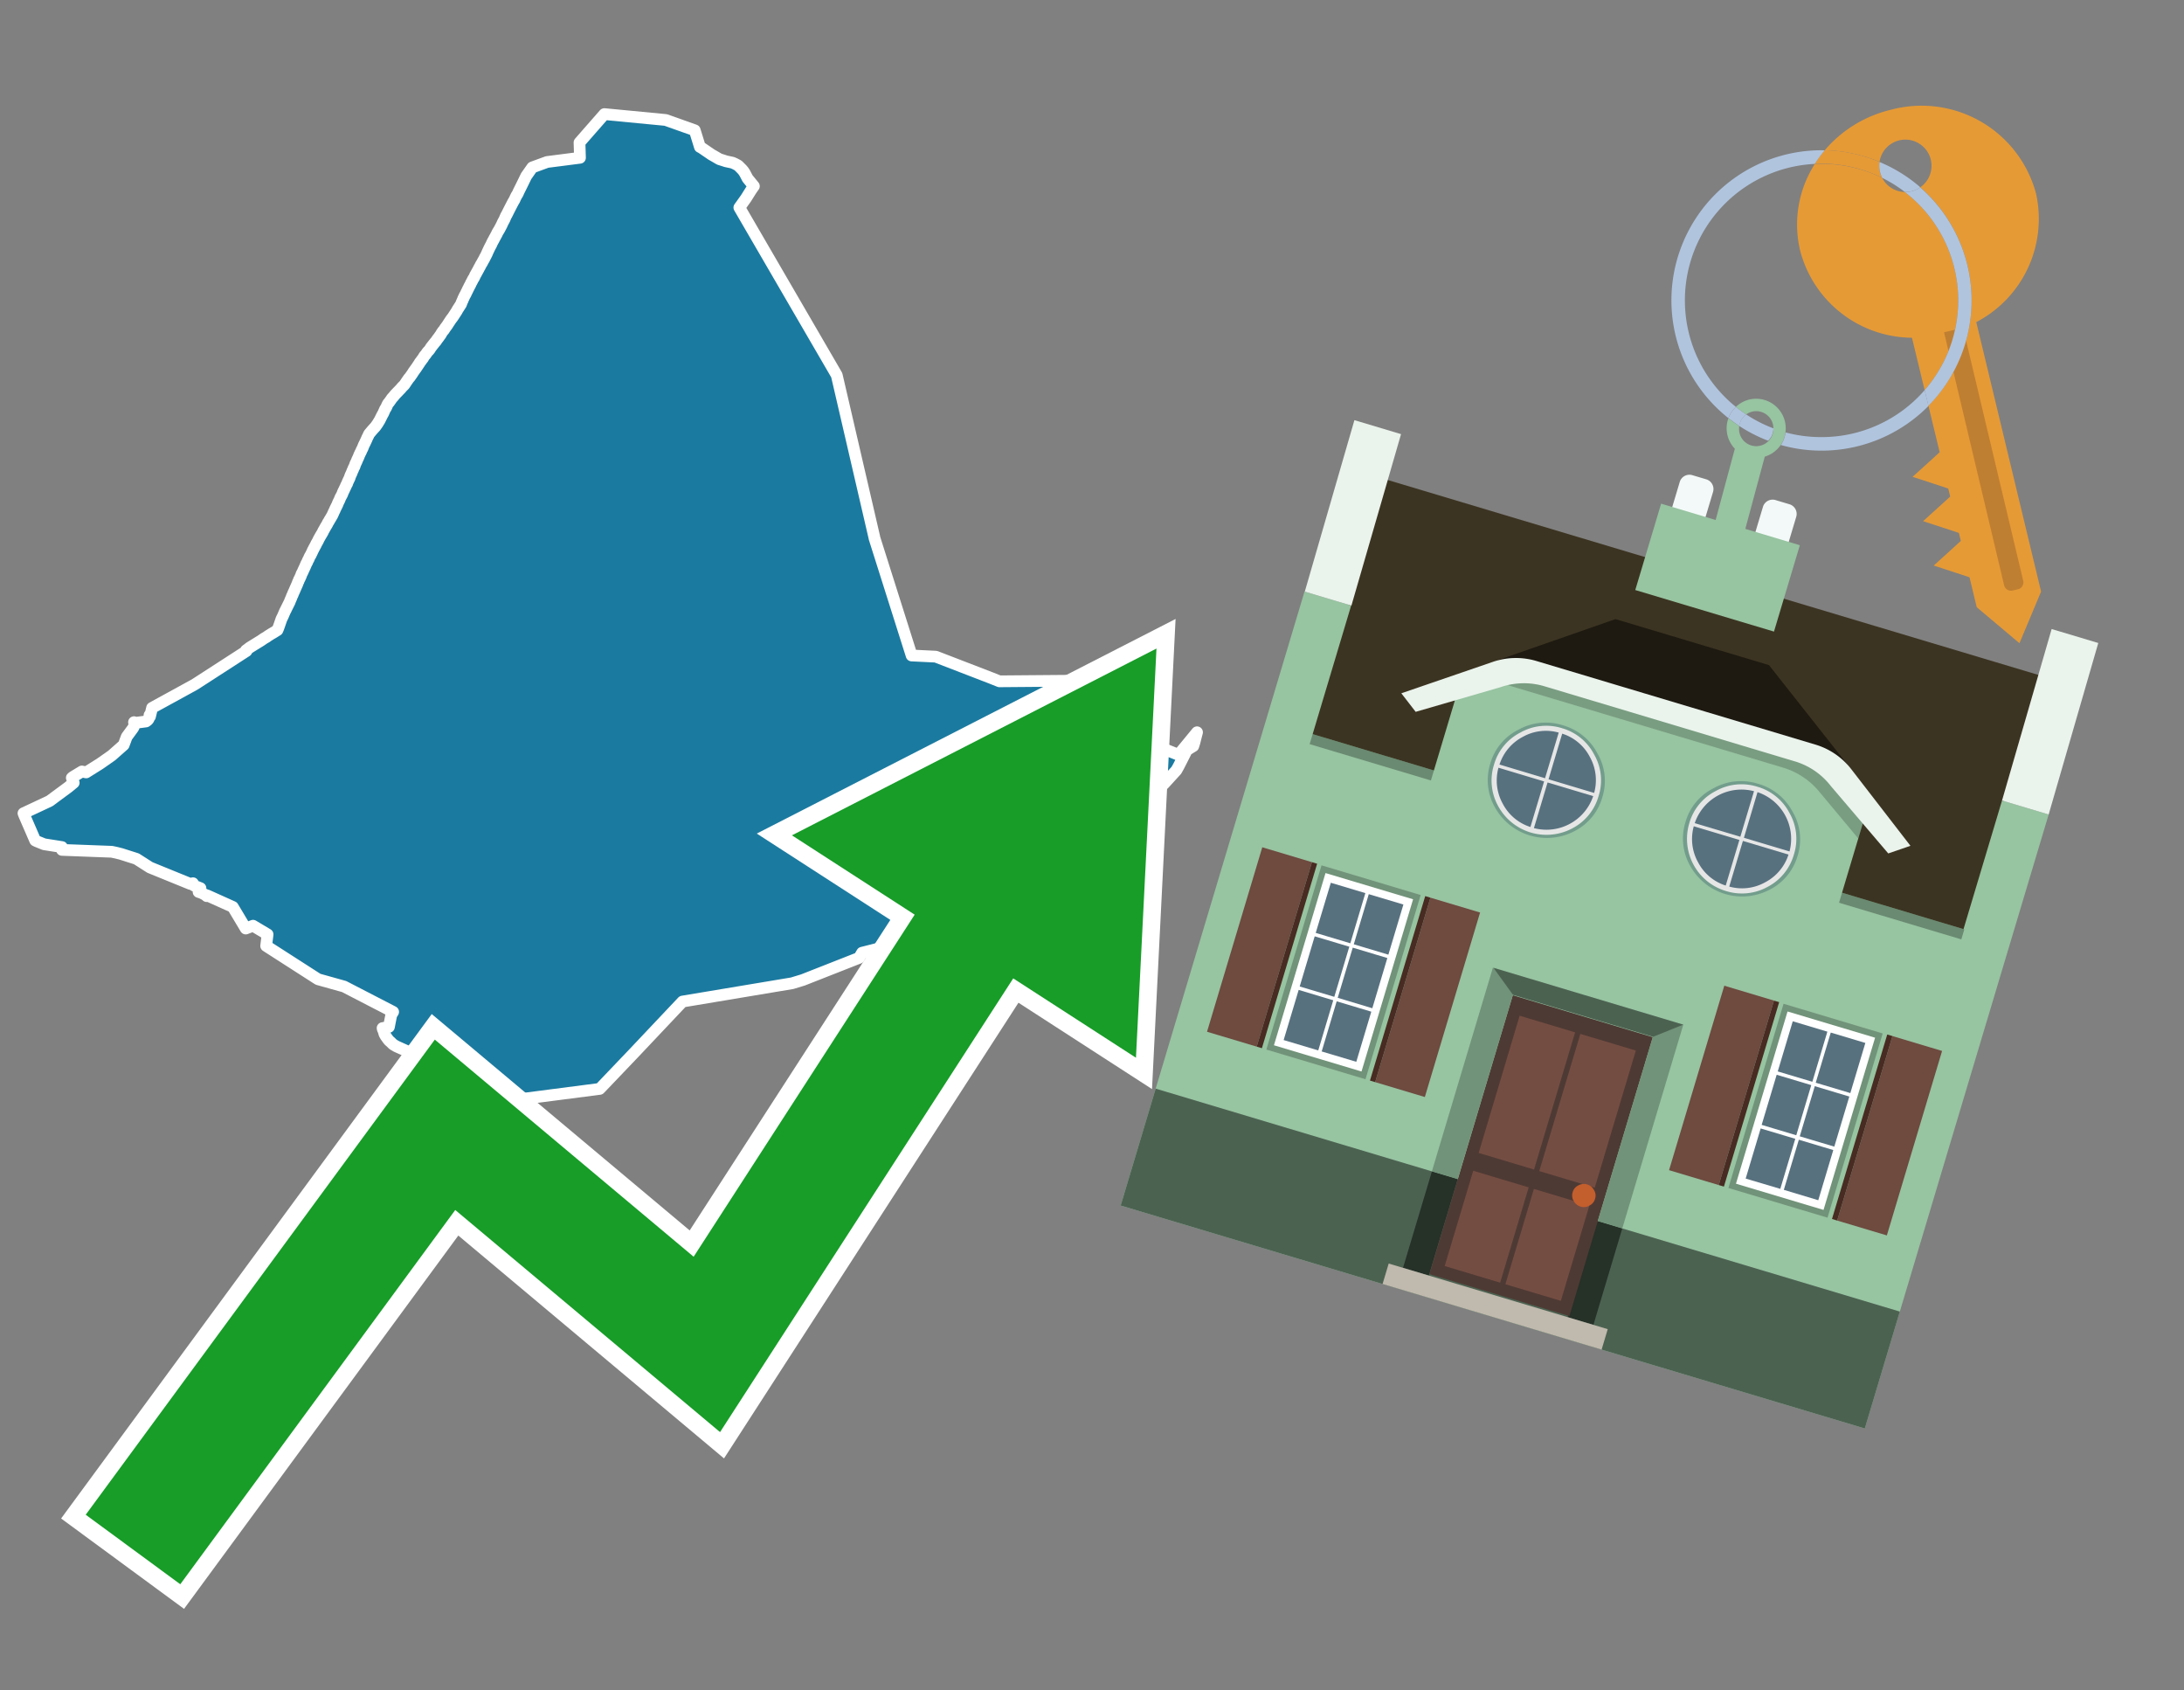 <svg id="Text" xmlns="http://www.w3.org/2000/svg" width="93.05" height="72" viewBox="0 0 93.05 72"><rect x="0" y="0" width="93.05" height="72" fill="#808080" stroke="none"/><polygon points="29.82,6.26 29.88,6.29 30.32,6.59 30.41,6.64 30.65,6.78 30.84,6.84 30.93,6.87 31.21,6.93 31.32,6.98 31.45,7.05 31.61,7.21 31.67,7.28 31.73,7.37 31.85,7.6 32.12,7.93 32.09,7.97 32,8.1 31.78,8.45 31.63,8.66 31.53,8.8 31.5,8.84 35.65,15.98 37.25,22.88 37.26,22.93 38.84,27.92 39.87,27.97 42.23,28.88 42.58,29.02 46.27,28.99 46.56,29.61 46.51,30.11 46.24,30.56 50.21,32.15 51,31.19 50.93,31.46 50.89,31.62 50.84,31.78 50.56,31.95 50.51,32.06 50.22,32.63 50.12,32.81 49.59,33.39 48.16,34.7 46.39,35.35 46.27,35.16 46.29,35.13 46.22,35.07 45.82,35.22 45.68,35.3 45.58,35.38 45.48,35.52 45.42,35.49 44.96,35.61 44.84,35.64 44.74,35.67 44.76,35.73 44.95,35.92 44.94,36 44.94,36.04 44.57,36.17 44.36,36.25 43.92,36.42 42.79,36.99 42.72,36.88 42.35,37.16 42.01,37.09 41.95,37.21 41.21,37.77 40.34,39.01 39.59,40.75 39.49,41.52 39.2,41.6 39.15,41.63 39.1,41.66 38.96,41.46 38.93,41.37 38.92,41.34 38.9,41.28 38.89,41.22 38.89,41.16 38.88,41.09 38.87,41.06 38.85,40.96 38.81,40.92 38.38,40.89 37.75,40.85 37.63,40.4 37.64,40.35 36.73,40.58 36.6,40.8 34.21,41.74 33.75,41.88 29.08,42.66 27.03,44.83 25.55,46.38 19.99,47.1 19.77,47.13 17.58,44.88 16.89,44.57 16.77,44.5 16.72,44.46 16.64,44.38 16.58,44.33 16.53,44.27 16.43,44.13 16.38,44.04 16.34,43.9 16.31,43.84 16.3,43.79 16.57,43.74 16.66,43.28 16.67,43.23 16.75,43.1 14.66,42.02 13.55,41.71 11.34,40.29 11.4,39.8 10.78,39.43 10.47,39.55 9.92,38.63 8.83,38.14 8.81,38.17 8.74,38.11 8.58,38.03 8.46,37.99 8.54,37.83 8.31,37.74 8.25,37.71 8.22,37.62 8.11,37.65 6.39,36.95 5.81,36.58 5.15,36.37 4.95,36.32 4.76,36.28 2.64,36.2 2.64,36.11 2.64,36.08 1.88,35.96 1.56,35.83 1.5,35.8 1.04,34.74 1,34.64 2.11,34.12 2.91,33.53 3.14,33.34 3.1,33.26 3.06,33.13 3.11,33.09 3.49,32.86 3.67,32.9 4.26,32.53 4.76,32.18 5.27,31.73 5.4,31.38 5.43,31.34 5.65,31.04 5.69,30.98 5.7,30.95 5.72,30.91 5.72,30.83 5.71,30.76 5.76,30.79 6.22,30.73 6.3,30.67 6.34,30.61 6.37,30.49 6.37,30.46 6.39,30.52 6.48,30.15 8.25,29.18 8.35,29.12 10.5,27.73 10.48,27.7 10.64,27.58 10.72,27.53 11.06,27.32 11.11,27.29 11.24,27.2 11.36,27.13 11.4,27.1 11.46,27.06 11.54,27.01 11.59,26.98 11.66,26.94 11.77,26.87 11.82,26.84 11.85,26.77 11.89,26.66 11.97,26.43 11.99,26.37 12.02,26.31 12.05,26.25 12.14,26.04 12.16,26 12.18,25.97 12.19,25.94 12.34,25.64 12.37,25.56 12.41,25.47 12.44,25.39 12.47,25.33 12.5,25.25 12.53,25.19 12.56,25.12 12.59,25.05 12.67,24.87 12.69,24.81 12.72,24.75 12.74,24.69 12.77,24.64 12.8,24.57 12.82,24.53 12.85,24.44 12.88,24.39 12.92,24.3 12.98,24.17 13,24.13 13.01,24.1 13.03,24.06 13.04,24.03 13.06,23.99 13.08,23.96 13.11,23.89 13.12,23.86 13.14,23.83 13.16,23.8 13.17,23.76 13.19,23.72 13.21,23.68 13.24,23.64 13.25,23.61 13.27,23.57 13.3,23.51 13.32,23.46 13.34,23.42 13.36,23.39 13.37,23.36 13.4,23.31 13.43,23.25 13.45,23.22 13.47,23.17 13.51,23.1 13.56,23.01 13.57,22.98 13.66,22.82 13.69,22.77 13.75,22.67 13.77,22.62 13.8,22.57 13.85,22.48 13.89,22.41 13.91,22.38 13.95,22.31 13.96,22.28 14,22.22 14.05,22.13 14.07,22.1 14.14,21.98 14.16,21.95 14.17,21.92 14.2,21.86 14.21,21.83 14.26,21.73 14.28,21.68 14.34,21.56 14.37,21.5 14.39,21.45 14.4,21.42 14.42,21.38 14.45,21.32 14.47,21.28 14.48,21.25 14.5,21.2 14.56,21.09 14.59,21.03 14.6,20.99 14.62,20.95 14.63,20.92 14.65,20.89 14.69,20.8 14.73,20.72 14.74,20.69 14.76,20.65 14.79,20.6 14.8,20.57 14.81,20.53 14.83,20.5 14.84,20.47 14.87,20.41 14.89,20.37 14.9,20.34 14.92,20.28 14.95,20.21 14.98,20.15 14.99,20.12 15.01,20.07 15.02,20.04 15.04,20.01 15.05,19.98 15.06,19.95 15.08,19.91 15.1,19.88 15.13,19.79 15.14,19.76 15.16,19.72 15.18,19.68 15.21,19.61 15.22,19.58 15.24,19.54 15.26,19.5 15.29,19.43 15.3,19.4 15.31,19.37 15.33,19.34 15.34,19.31 15.36,19.27 15.38,19.24 15.39,19.21 15.41,19.16 15.44,19.11 15.46,19.06 15.48,19.01 15.5,18.96 15.53,18.9 15.55,18.86 15.62,18.71 15.64,18.66 15.7,18.54 15.72,18.49 15.82,18.37 15.88,18.3 15.99,18.18 16.02,18.14 16.09,18.04 16.15,17.94 16.17,17.91 16.28,17.69 16.33,17.6 16.41,17.42 16.44,17.38 16.47,17.32 16.49,17.27 16.52,17.21 16.54,17.18 16.59,17.12 16.61,17.09 16.64,17.05 16.68,16.99 16.71,16.95 16.75,16.91 16.83,16.81 17.09,16.54 17.12,16.5 17.23,16.39 17.33,16.24 17.42,16.11 17.45,16.08 17.48,16.04 17.5,16.01 17.55,15.94 17.59,15.88 17.62,15.83 17.65,15.79 17.7,15.72 17.73,15.68 17.79,15.59 17.81,15.56 17.85,15.5 17.87,15.47 17.89,15.43 17.92,15.4 17.94,15.37 17.96,15.34 18.03,15.25 18.05,15.21 18.07,15.18 18.09,15.15 18.12,15.12 18.15,15.08 18.17,15.05 18.19,15.02 18.23,14.97 18.27,14.93 18.31,14.88 18.36,14.8 18.39,14.76 18.54,14.57 18.57,14.54 18.59,14.51 18.61,14.48 18.63,14.45 18.7,14.36 18.72,14.33 18.74,14.3 18.78,14.25 18.81,14.19 18.88,14.09 18.91,14.06 18.93,14.03 18.96,13.98 18.99,13.94 19.05,13.86 19.12,13.75 19.22,13.6 19.29,13.51 19.46,13.25 19.48,13.21 19.51,13.16 19.53,13.13 19.62,12.99 19.64,12.96 19.67,12.88 19.7,12.81 19.72,12.77 19.73,12.74 19.74,12.71 19.76,12.68 19.78,12.63 19.8,12.59 19.83,12.54 19.85,12.5 19.87,12.45 19.89,12.42 19.9,12.39 19.92,12.36 19.93,12.33 19.95,12.29 19.97,12.26 19.98,12.23 20,12.19 20.02,12.16 20.05,12.1 20.06,12.07 20.1,12 20.16,11.88 20.19,11.84 20.22,11.78 20.24,11.73 20.27,11.68 20.33,11.57 20.38,11.48 20.4,11.44 20.42,11.4 20.44,11.37 20.49,11.27 20.54,11.19 20.57,11.13 20.64,11.01 20.65,10.98 20.68,10.93 20.75,10.79 20.76,10.76 20.84,10.59 20.89,10.49 20.93,10.42 20.95,10.37 20.97,10.33 21,10.27 21.03,10.22 21.07,10.14 21.1,10.09 21.13,10.03 21.16,9.98 21.18,9.93 21.22,9.86 21.27,9.78 21.36,9.61 21.38,9.57 21.43,9.46 21.47,9.39 21.5,9.33 21.52,9.28 21.56,9.19 21.59,9.14 21.64,9.04 21.66,9 21.69,8.94 21.85,8.63 21.89,8.56 21.92,8.51 21.96,8.42 22,8.34 22.05,8.26 22.08,8.2 22.09,8.17 22.24,7.87 22.42,7.5 22.68,7.13 23.31,6.9 24.71,6.72 24.69,6.07 25.75,4.86 28.36,5.11 29.6,5.55 " fill="#1b7aa0" stroke="#fff" stroke-linejoin="round" stroke-width="0.5"/><polygon points="49.272 27.624 33.741 35.58 38.97 38.959 29.553 53.529 18.525 44.281 3.652 64.518 7.681 67.479 19.396 51.538 30.678 60.999 43.169 41.673 48.398 45.053 49.272 27.624" fill="none" stroke="#fff" stroke-miterlimit="10" stroke-width="1.5"/><polygon points="49.272 27.624 33.741 35.58 38.97 38.959 29.553 53.529 18.525 44.281 3.652 64.518 7.681 67.479 19.396 51.538 30.678 60.999 43.169 41.673 48.398 45.053 49.272 27.624" fill="#179d28"/><path d="M80.19,7.577a1.16,1.16,0,0,1-.094-.251,1.114,1.114,0,0,1-.018-.429A6.367,6.367,0,0,0,77.743,6.4a5.269,5.269,0,0,0-.423.577c.1,0,.192-.007.288-.007A5.794,5.794,0,0,1,80.19,7.577Z" fill="#e69a35"/><path d="M77.608,6.4A6.394,6.394,0,0,0,73.64,17.81a1.26,1.26,0,0,1,.317-.48A5.821,5.821,0,0,1,77.32,6.981a5.269,5.269,0,0,1,.423-.577Z" fill="#b0c4de"/><path d="M84.2,13.72a4.962,4.962,0,0,0,2.545-5.48,5.047,5.047,0,0,0-6.179-3.566A5.322,5.322,0,0,0,77.743,6.4a6.367,6.367,0,0,1,2.335.493,1.114,1.114,0,1,1,1.736,1.084,6.392,6.392,0,0,1,.347,9.3l.479,1.985-.438.4-.716.648.92.3.6.2.082.341-.438.4-.716.648.92.3.605.2.082.341-.438.4-.716.649.92.3.605.2.307,1.274,1.821,1.534.921-2.2Z" fill="#e69a35"/><path d="M81.154,8.179a1.115,1.115,0,0,1-.964-.6,5.794,5.794,0,0,0-2.582-.6c-.1,0-.192,0-.288.007a4.783,4.783,0,0,0-.625,3.685,4.962,4.962,0,0,0,4.765,3.715L82,16.617a5.82,5.82,0,0,0-.846-8.438Z" fill="#e69a35"/><path d="M74.1,18.142a6.386,6.386,0,0,0,1.232.63.73.73,0,0,0,.224-.527h0a5.783,5.783,0,0,1-1.159-.593A.733.733,0,0,0,74.1,18.142Z" fill="#b0c4de"/><path d="M74.4,17.652q-.228-.152-.44-.322a1.26,1.26,0,0,0-.317.48c.148.117.3.228.46.332A.733.733,0,0,1,74.4,17.652Z" fill="#b0c4de"/><path d="M74.824,16.984a1.257,1.257,0,0,0-.867.346c.141.114.288.222.44.322a.731.731,0,0,1,1.159.593h0a.732.732,0,1,1-1.463,0,.7.7,0,0,1,.007-.1c-.158-.1-.312-.215-.46-.332a1.258,1.258,0,0,0,.273,1.3l-.979,3.635,1.275.341.98-3.639a1.266,1.266,0,0,0,.681-.5,1.249,1.249,0,0,0,.2-.538,1.328,1.328,0,0,0,.012-.168A1.262,1.262,0,0,0,74.824,16.984Z" fill="#97c4a1"/><path d="M85.974,25.1l-.226.053a.3.3,0,0,1-.362-.223l-2.56-10.777.81-.193L86.2,24.736A.3.3,0,0,1,85.974,25.1Z" fill="#bf7f32"/><path d="M80.1,7.326a1.16,1.16,0,0,0,.094.251,5.833,5.833,0,0,1,.964.6,1.137,1.137,0,0,0,.287-.031,1.108,1.108,0,0,0,.373-.167A6.371,6.371,0,0,0,80.078,6.9,1.114,1.114,0,0,0,80.1,7.326Z" fill="#b0c4de"/><path d="M77.608,18.618a5.836,5.836,0,0,1-1.534-.2,1.24,1.24,0,0,1-.2.537,6.4,6.4,0,0,0,6.291-1.666L82,16.617A5.807,5.807,0,0,1,77.608,18.618Z" fill="#b0c4de"/><path d="M81.814,7.981a1.108,1.108,0,0,1-.373.167,1.137,1.137,0,0,1-.287.031A5.82,5.82,0,0,1,82,16.617l.161.667a6.392,6.392,0,0,0-.347-9.3Z" fill="#b0c4de"/><polygon points="83.79 39.753 55.78 31.364 58.988 20.404 86.964 28.783 83.79 39.753 83.79 39.753" fill="#3c3422" fill-rule="evenodd"/><polygon points="81.705 53.32 87.284 34.692 85.297 34.097 83.656 39.575 55.926 31.269 57.567 25.791 55.579 25.196 47.746 51.348 79.451 60.844 81.705 53.32" fill="#97c4a1" fill-rule="evenodd"/><rect x="69.522" y="21.148" width="0.444" height="28.983" transform="translate(15.592 92.226) rotate(-73.326)" opacity="0.3"/><polygon points="87.284 34.692 85.297 34.097 87.411 26.793 89.398 27.388 87.284 34.692 87.284 34.692" fill="#eaf3ec" fill-rule="evenodd"/><polygon points="57.578 25.794 55.591 25.199 57.705 17.896 59.692 18.491 57.578 25.794 57.578 25.794" fill="#eaf3ec" fill-rule="evenodd"/><polygon points="79.451 60.844 80.943 55.865 49.238 46.369 47.747 51.348 79.451 60.844 79.451 60.844" fill="#4c6251" fill-rule="evenodd"/><path d="M71.566,20.528l-.522,1.743,1.418.425.523-1.744a.432.432,0,0,0-.289-.536l-.593-.177A.431.431,0,0,0,71.566,20.528Z" fill="#f3f9f8" fill-rule="evenodd"/><path d="M75.111,21.589l-.522,1.743,1.418.425.522-1.743a.43.43,0,0,0-.289-.536l-.593-.178A.43.43,0,0,0,75.111,21.589Z" fill="#f3f9f8" fill-rule="evenodd"/><polygon points="75.368 28.329 68.829 26.37 63.807 28.121 78.733 32.591 75.368 28.329" fill="#1e1a11"/><polygon points="78.248 32.422 64.442 28.287 62.236 28.998 60.064 36.247 77.453 41.455 79.651 34.116 78.248 32.422" fill="#97c4a1"/><path d="M77.74,32.516S65.088,28.725,65,28.7l-.938.43,11.892,3.562a3.175,3.175,0,0,1,1.532,1l1.685,2.02.327-1.09Z" fill-rule="evenodd" opacity="0.2"/><path d="M77.35,31.716,65.458,28.154a3.041,3.041,0,0,0-1.854.037l-3.9,1.339.611.79,3.626-1.054a3.045,3.045,0,0,1,1.855-.037l10.673,3.2A3.028,3.028,0,0,1,78,33.477l2.45,2.874.945-.325-2.518-3.26A3.036,3.036,0,0,0,77.35,31.716Z" fill="#eaf3ec"/><polygon points="76.683 23.223 70.773 21.453 69.671 25.132 75.581 26.902 76.683 23.223 76.683 23.223" fill="#97c4a1" fill-rule="evenodd"/><g id="Symbol_9_0_Layer2_0_MEMBER_8_MEMBER_21_MEMBER_0_FILL" data-name="Symbol 9 0 Layer2 0 MEMBER 8 MEMBER 21 MEMBER 0 FILL"><path d="M66.584,30.892a2.39,2.39,0,0,0-1.891.189,2.317,2.317,0,0,0-1.2,1.448A2.345,2.345,0,0,0,63.7,34.4a2.528,2.528,0,0,0,3.367,1.008,2.339,2.339,0,0,0,1.2-1.447,2.313,2.313,0,0,0-.208-1.87A2.394,2.394,0,0,0,66.584,30.892Z" fill="#729d8c"/></g><g id="Symbol_9_0_Layer2_0_MEMBER_8_MEMBER_21_MEMBER_1_FILL" data-name="Symbol 9 0 Layer2 0 MEMBER 8 MEMBER 21 MEMBER 1 FILL"><path d="M66.547,31.016a2.241,2.241,0,0,0-1.769.185,2.213,2.213,0,0,0-1.127,1.376,2.239,2.239,0,0,0,.185,1.768,2.341,2.341,0,0,0,3.145.942,2.234,2.234,0,0,0,1.126-1.376,2.207,2.207,0,0,0-.185-1.768A2.237,2.237,0,0,0,66.547,31.016Z" fill="#e6e6e6"/></g><g id="Symbol_9_0_Layer2_0_MEMBER_8_MEMBER_21_MEMBER_2_MEMBER_0_FILL" data-name="Symbol 9 0 Layer2 0 MEMBER 8 MEMBER 21 MEMBER 2 MEMBER 0 FILL"><path d="M65.787,33.284,63.843,32.7a2.036,2.036,0,0,0,.186,1.539,2.015,2.015,0,0,0,1.175.986Z" fill="#58717f"/></g><g id="Symbol_9_0_Layer2_0_MEMBER_8_MEMBER_21_MEMBER_2_MEMBER_1_FILL" data-name="Symbol 9 0 Layer2 0 MEMBER 8 MEMBER 21 MEMBER 2 MEMBER 1 FILL"><path d="M65.827,33.148l.582-1.944a2.01,2.01,0,0,0-1.523.178,2.037,2.037,0,0,0-1,1.183Z" fill="#58717f"/></g><g id="Symbol_9_0_Layer2_0_MEMBER_8_MEMBER_21_MEMBER_2_MEMBER_2_FILL" data-name="Symbol 9 0 Layer2 0 MEMBER 8 MEMBER 21 MEMBER 2 MEMBER 2 FILL"><path d="M67.878,33.91l-1.943-.582-.582,1.944a2.1,2.1,0,0,0,2.525-1.362Z" fill="#58717f"/></g><g id="Symbol_9_0_Layer2_0_MEMBER_8_MEMBER_21_MEMBER_2_MEMBER_3_FILL" data-name="Symbol 9 0 Layer2 0 MEMBER 8 MEMBER 21 MEMBER 2 MEMBER 3 FILL"><path d="M66.558,31.249l-.582,1.943,1.943.582a2.031,2.031,0,0,0-.186-1.539A2.009,2.009,0,0,0,66.558,31.249Z" fill="#58717f"/></g><g id="Symbol_9_0_Layer2_0_MEMBER_8_MEMBER_21_MEMBER_0_FILL-2" data-name="Symbol 9 0 Layer2 0 MEMBER 8 MEMBER 21 MEMBER 0 FILL"><path d="M74.9,33.384a2.4,2.4,0,0,0-1.891.189,2.316,2.316,0,0,0-1.2,1.448,2.341,2.341,0,0,0,.209,1.87A2.527,2.527,0,0,0,75.387,37.9a2.345,2.345,0,0,0,1.2-1.447,2.314,2.314,0,0,0-.209-1.87A2.389,2.389,0,0,0,74.9,33.384Z" fill="#729d8c"/></g><g id="Symbol_9_0_Layer2_0_MEMBER_8_MEMBER_21_MEMBER_1_FILL-2" data-name="Symbol 9 0 Layer2 0 MEMBER 8 MEMBER 21 MEMBER 1 FILL"><path d="M74.867,33.508a2.239,2.239,0,0,0-1.768.185,2.21,2.21,0,0,0-1.127,1.376,2.316,2.316,0,0,0,1.564,2.883,2.261,2.261,0,0,0,1.765-.173A2.237,2.237,0,0,0,76.428,36.4a2.209,2.209,0,0,0-.185-1.769A2.239,2.239,0,0,0,74.867,33.508Z" fill="#e6e6e6"/></g><g id="Symbol_9_0_Layer2_0_MEMBER_8_MEMBER_21_MEMBER_2_MEMBER_0_FILL-2" data-name="Symbol 9 0 Layer2 0 MEMBER 8 MEMBER 21 MEMBER 2 MEMBER 0 FILL"><path d="M74.107,35.776l-1.943-.582a2.031,2.031,0,0,0,.186,1.539,2.009,2.009,0,0,0,1.175.986Z" fill="#58717f"/></g><g id="Symbol_9_0_Layer2_0_MEMBER_8_MEMBER_21_MEMBER_2_MEMBER_1_FILL-2" data-name="Symbol 9 0 Layer2 0 MEMBER 8 MEMBER 21 MEMBER 2 MEMBER 1 FILL"><path d="M74.148,35.64,74.73,33.7a2.1,2.1,0,0,0-2.525,1.362Z" fill="#58717f"/></g><g id="Symbol_9_0_Layer2_0_MEMBER_8_MEMBER_21_MEMBER_2_MEMBER_2_FILL-2" data-name="Symbol 9 0 Layer2 0 MEMBER 8 MEMBER 21 MEMBER 2 MEMBER 2 FILL"><path d="M76.2,36.4l-1.943-.582-.582,1.944a2.015,2.015,0,0,0,1.523-.178A2.036,2.036,0,0,0,76.2,36.4Z" fill="#58717f"/></g><g id="Symbol_9_0_Layer2_0_MEMBER_8_MEMBER_21_MEMBER_2_MEMBER_3_FILL-2" data-name="Symbol 9 0 Layer2 0 MEMBER 8 MEMBER 21 MEMBER 2 MEMBER 3 FILL"><path d="M74.879,33.741,74.3,35.684l1.943.582a2.1,2.1,0,0,0-1.361-2.525Z" fill="#58717f"/></g><polygon points="51.426 43.946 53.542 44.58 55.896 36.723 53.78 36.089 51.426 43.946 51.426 43.946" fill="#6e4a3f" fill-rule="evenodd"/><polygon points="53.542 44.58 53.764 44.647 56.117 36.789 55.896 36.723 53.542 44.58 53.542 44.58" fill="#482b22" fill-rule="evenodd"/><polygon points="60.706 46.726 58.59 46.092 60.943 38.235 63.059 38.868 60.706 46.726 60.706 46.726" fill="#6e4a3f" fill-rule="evenodd"/><polygon points="58.59 46.092 58.368 46.026 60.722 38.168 60.943 38.235 58.59 46.092 58.59 46.092" fill="#482b22" fill-rule="evenodd"/><rect x="53.146" y="39.209" width="8.19" height="4.408" transform="translate(1.145 84.365) rotate(-73.326)" fill="#719379"/><polygon points="60.205 38.304 56.474 37.187 54.277 44.522 58.008 45.639 60.205 38.304 60.205 38.304" fill="#fff" fill-rule="evenodd"/><path d="M59.792,38.527l-.64,2.136-1.474-.442.639-2.135,1.475.441Zm-1.621-.485-.64,2.136-1.474-.442L56.7,37.6l1.474.442Zm-2.158,1.84,1.475.441-.64,2.136-1.474-.441.639-2.136Zm-.683,2.282,1.474.441-.639,2.136L54.69,44.3l.64-2.135Zm.981,2.621.639-2.136,1.475.442-.64,2.135-1.474-.441Zm2.158-1.84L56.994,42.5l.64-2.136,1.474.442-.639,2.136Z" fill="#58717f" fill-rule="evenodd"/><polygon points="80.39 52.621 78.274 51.988 80.628 44.13 82.743 44.764 80.39 52.621 80.39 52.621" fill="#6e4a3f" fill-rule="evenodd"/><polygon points="78.274 51.988 78.053 51.921 80.406 44.064 80.628 44.13 78.274 51.988 78.274 51.988" fill="#482b22" fill-rule="evenodd"/><polygon points="71.111 49.842 73.227 50.476 75.58 42.619 73.464 41.985 71.111 49.842 71.111 49.842" fill="#6e4a3f" fill-rule="evenodd"/><polygon points="73.227 50.476 73.448 50.542 75.802 42.685 75.58 42.619 73.227 50.476 73.227 50.476" fill="#482b22" fill-rule="evenodd"/><rect x="72.83" y="45.105" width="8.19" height="4.408" transform="translate(9.534 107.426) rotate(-73.326)" fill="#719379"/><polygon points="76.159 43.083 79.889 44.2 77.692 51.535 73.962 50.418 76.159 43.083 76.159 43.083" fill="#fff" fill-rule="evenodd"/><path d="M76.381,43.5l1.475.442-.64,2.135-1.475-.441.64-2.136ZM78,43.981l1.474.442-.64,2.136-1.474-.442L78,43.981Zm.791,2.724-.64,2.135L76.679,48.4l.64-2.136,1.474.442Zm-.684,2.282-.639,2.135L76,50.68l.64-2.135,1.474.442Zm-2.26,1.65L74.375,50.2l.639-2.135,1.475.441-.64,2.136Zm-.791-2.724.64-2.135,1.474.441-.639,2.136-1.475-.442Z" fill="#58717f" fill-rule="evenodd"/><polygon points="67.888 56.431 69.118 52.323 68.019 51.994 66.789 56.102 67.888 56.431 67.888 56.431" fill="#263128" fill-rule="evenodd"/><polygon points="60.877 54.331 62.108 50.223 61.007 49.894 59.776 54.002 60.877 54.331 60.877 54.331" fill="#263128" fill-rule="evenodd"/><g id="Symbol_9_0_Layer2_0_MEMBER_8_MEMBER_12_MEMBER_0_FILL" data-name="Symbol 9 0 Layer2 0 MEMBER 8 MEMBER 12 MEMBER 0 FILL"><path d="M70.418,44.178l-5.965-1.786L60.9,54.27l5.964,1.786Z" fill="#4e3a34"/></g><g id="Symbol_9_0_Layer2_0_MEMBER_8_MEMBER_12_MEMBER_1_MEMBER_0_FILL" data-name="Symbol 9 0 Layer2 0 MEMBER 8 MEMBER 12 MEMBER 1 MEMBER 0 FILL"><path d="M65.358,49.815l1.75-5.843-2.363-.708L63,49.107Z" fill="#744d42"/></g><g id="Symbol_9_0_Layer2_0_MEMBER_8_MEMBER_12_MEMBER_1_MEMBER_1_FILL" data-name="Symbol 9 0 Layer2 0 MEMBER 8 MEMBER 12 MEMBER 1 MEMBER 1 FILL"><path d="M67.331,44.039l-1.75,5.842,2.364.708,1.75-5.842Z" fill="#744d42"/></g><g id="Symbol_9_0_Layer2_0_MEMBER_8_MEMBER_12_MEMBER_2_MEMBER_0_FILL" data-name="Symbol 9 0 Layer2 0 MEMBER 8 MEMBER 12 MEMBER 2 MEMBER 0 FILL"><path d="M63.915,54.633l1.215-4.058-2.363-.707-1.215,4.057Z" fill="#744d42"/></g><g id="Symbol_9_0_Layer2_0_MEMBER_8_MEMBER_12_MEMBER_2_MEMBER_1_FILL" data-name="Symbol 9 0 Layer2 0 MEMBER 8 MEMBER 12 MEMBER 2 MEMBER 1 FILL"><path d="M66.5,55.407l1.215-4.057-2.363-.708L64.138,54.7Z" fill="#744d42"/></g><g id="Symbol_9_0_Layer2_0_MEMBER_8_MEMBER_13_FILL" data-name="Symbol 9 0 Layer2 0 MEMBER 8 MEMBER 13 FILL"><path d="M67.959,51.058a.439.439,0,0,0-.045-.367.487.487,0,0,0-.669-.2.445.445,0,0,0-.239.282.457.457,0,0,0,.041.378.481.481,0,0,0,.293.242.459.459,0,0,0,.377-.042A.453.453,0,0,0,67.959,51.058Z" fill="#c35e2d"/></g><g id="Symbol_9_0_Layer2_0_MEMBER_8_MEMBER_14_FILL" data-name="Symbol 9 0 Layer2 0 MEMBER 8 MEMBER 14 FILL"><path d="M64.557,42.047l-.951-.833-2.6,8.68,1.1.329Z" fill="#719379"/></g><g id="Symbol_9_0_Layer2_0_MEMBER_8_MEMBER_15_FILL" data-name="Symbol 9 0 Layer2 0 MEMBER 8 MEMBER 15 FILL"><path d="M71.718,43.643l-1.2.19L68.072,52.01l1.046.313Z" fill="#719379"/></g><g id="Symbol_9_0_Layer2_0_MEMBER_8_MEMBER_16_FILL" data-name="Symbol 9 0 Layer2 0 MEMBER 8 MEMBER 16 FILL"><path d="M63.627,41.22l.836,1.156,5.961,1.786,1.294-.519Z" fill="#4c6251"/></g><polygon points="58.905 54.69 59.166 53.819 68.498 56.614 68.237 57.485 58.905 54.69 58.905 54.69" fill="#c0b9ad" fill-rule="evenodd"/></svg>
